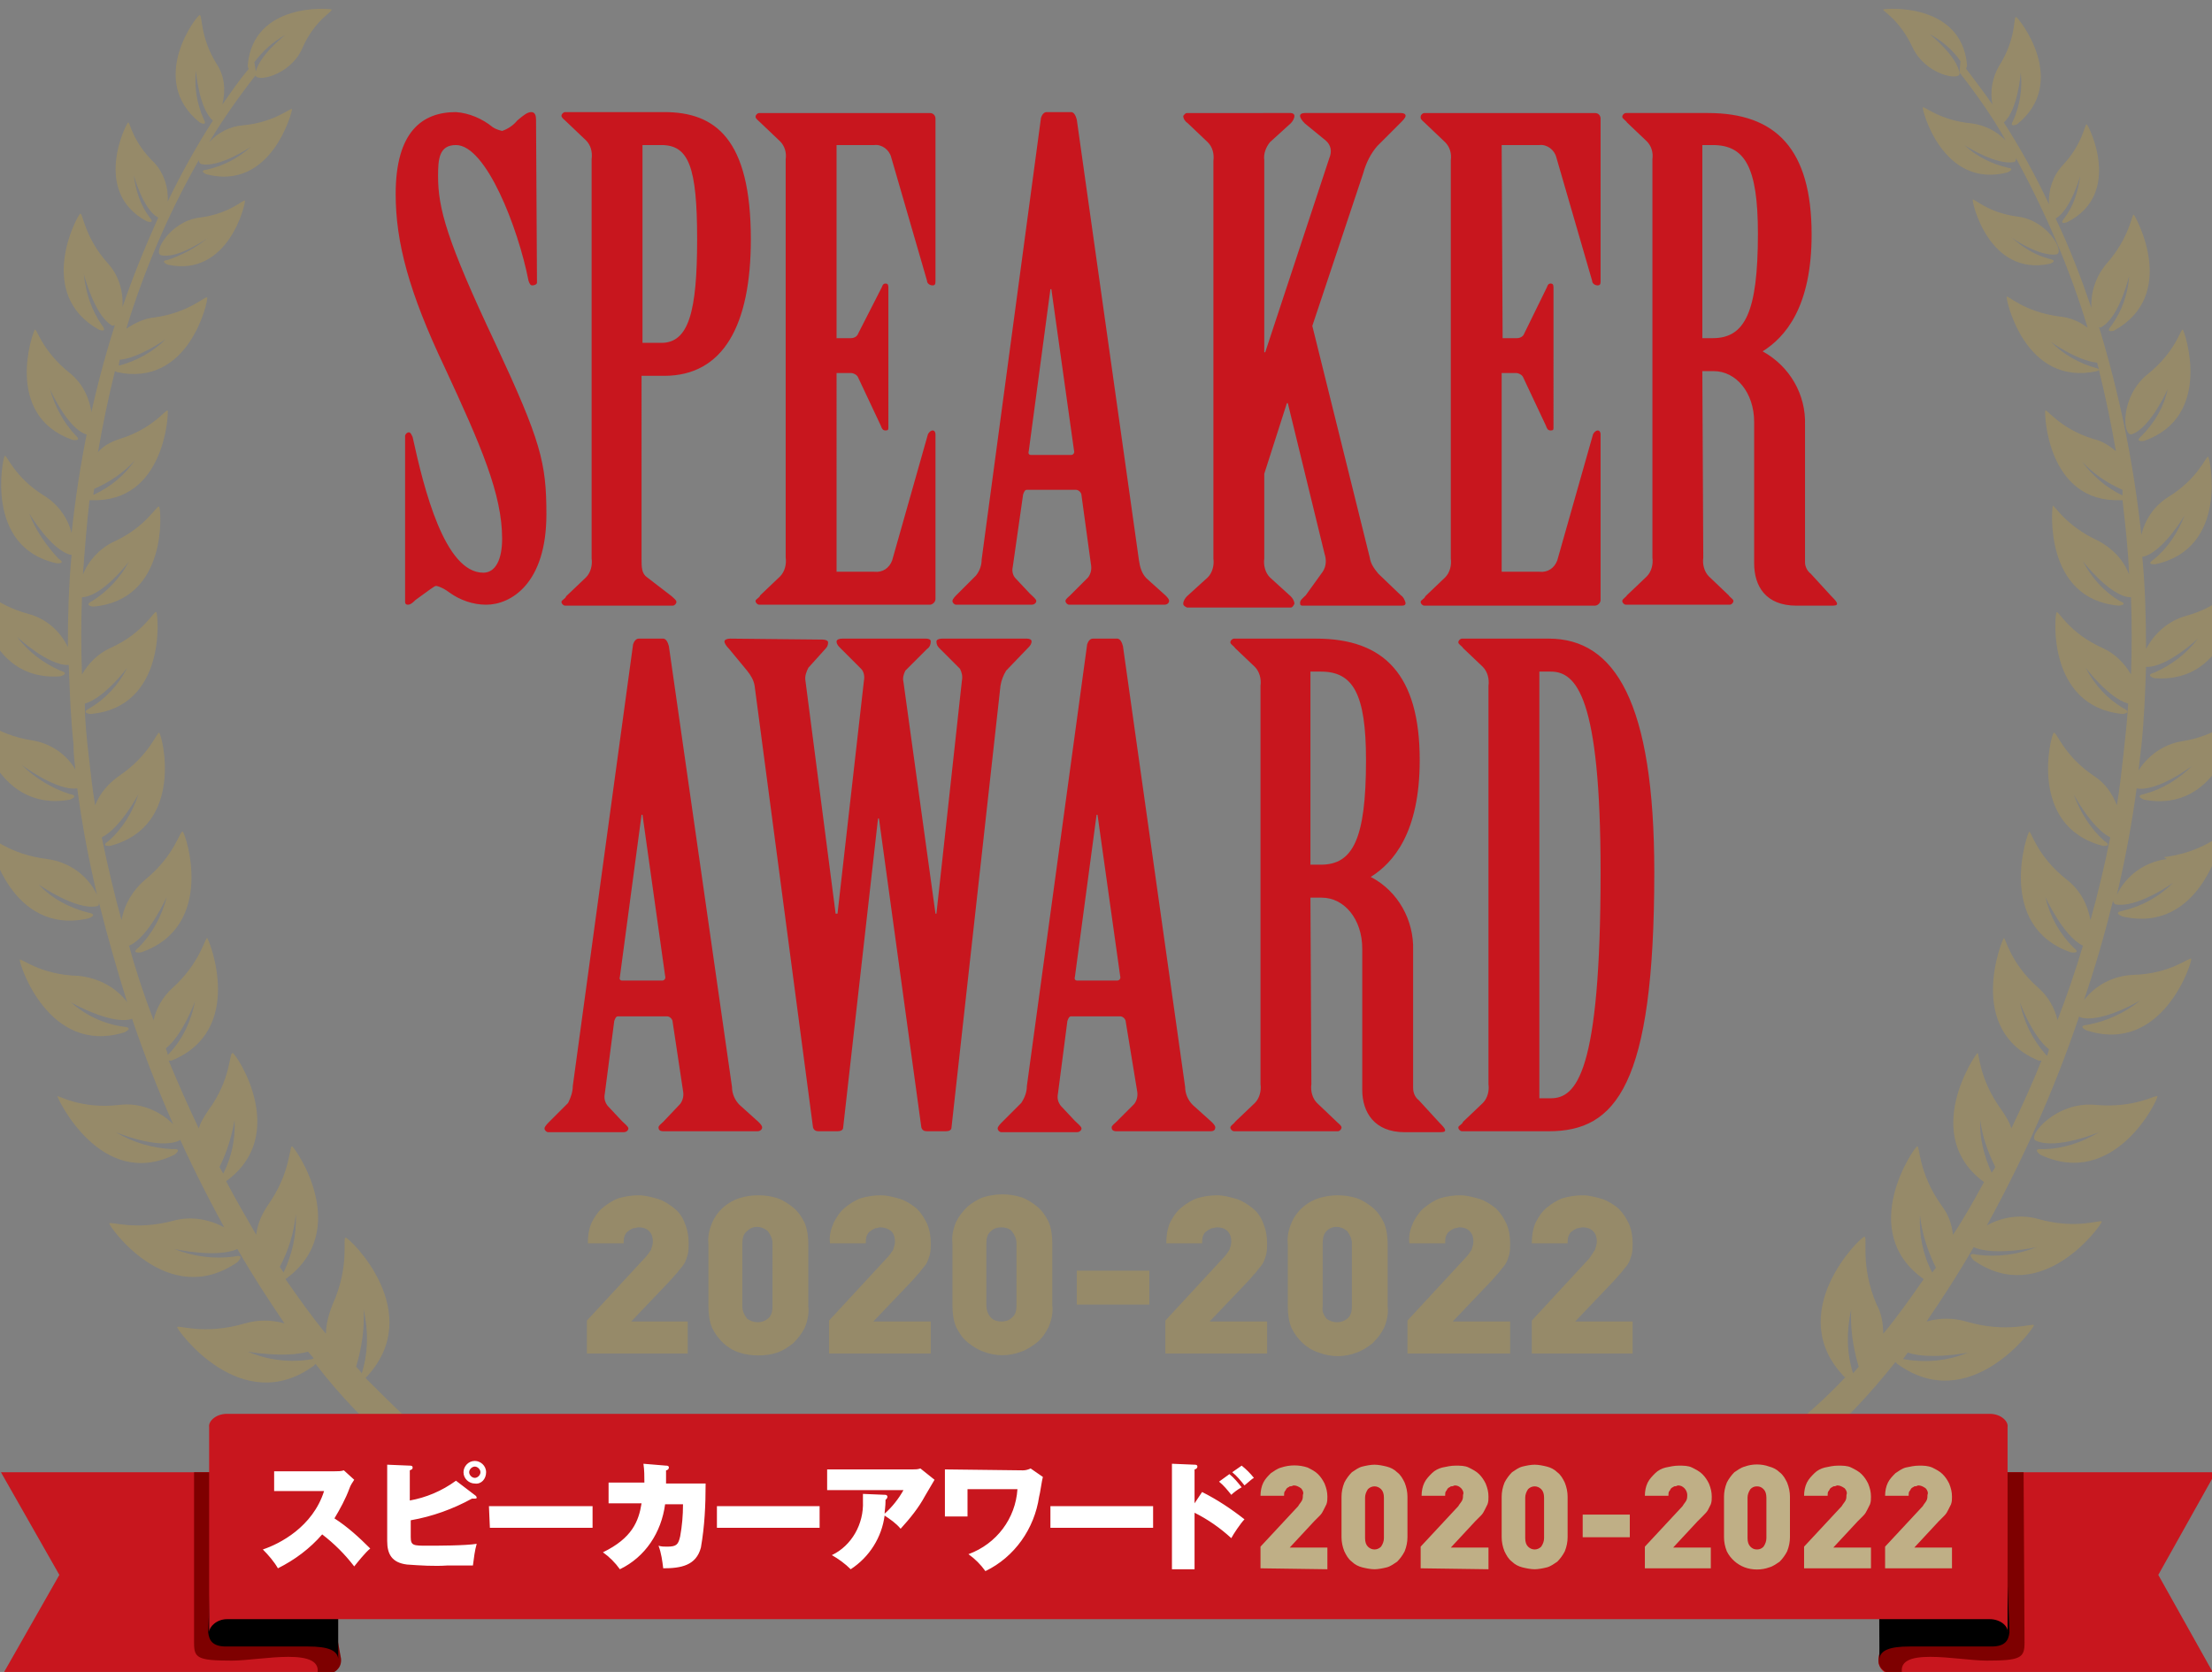 <?xml version="1.0" encoding="utf-8"?>
<!-- Generator: Adobe Illustrator 25.3.1, SVG Export Plug-In . SVG Version: 6.00 Build 0)  -->
<svg version="1.1" id="レイヤー_1" xmlns="http://www.w3.org/2000/svg" xmlns:xlink="http://www.w3.org/1999/xlink" x="0px"
	 y="0px" viewBox="0 0 234.8 177.5" style="enable-background:new 0 0 234.8 177.5;" xml:space="preserve">
<rect x="0" y="0" width="234.8" height="177.5" fill="#808080" stroke="none"/>
<style type="text/css">
	.st0{fill:none;}
	.st1{fill:#968A69;}
	.st2{fill:#C8161E;}
	.st3{fill:#A6AFB5;}
	.st4{fill:#7E0000;}
	.st5{fill:#BFAF86;}
	.st6{fill:#FFFFFF;}
</style>
<rect x="-26" y="-26" class="st0" width="285.7" height="228.5"/>
<rect x="-26" y="-26" class="st0" width="285.7" height="228.5"/>
<path class="st1" d="M173.3,143.7v-3.4h-6.1l4-4.2c0.3-0.3,0.6-0.7,0.9-1c0.2-0.3,0.5-0.6,0.7-0.9c0.2-0.3,0.3-0.7,0.4-1
	c0.1-0.4,0.1-0.8,0.1-1.2c0-0.7-0.1-1.4-0.4-2.1c-0.3-0.6-0.6-1.1-1.1-1.6c-0.5-0.4-1.1-0.8-1.7-1c-0.7-0.2-1.4-0.4-2.1-0.4
	c-0.7,0-1.4,0.1-2.1,0.3c-0.6,0.2-1.2,0.6-1.7,1c-0.5,0.4-0.9,1-1.2,1.6c-0.3,0.7-0.4,1.4-0.4,2.2h3.8c0-0.3,0-0.5,0.1-0.8
	c0.1-0.2,0.2-0.4,0.4-0.5c0.1-0.1,0.3-0.2,0.5-0.3c0.2,0,0.4-0.1,0.6-0.1c0.4,0,0.8,0.1,1.1,0.4c0.3,0.3,0.4,0.7,0.4,1.1
	c0,0.3-0.1,0.6-0.2,0.9c-0.2,0.3-0.4,0.6-0.6,0.9l-6.1,6.6v3.5L173.3,143.7z M160.3,143.7v-3.4h-6.1l4-4.2c0.3-0.3,0.6-0.7,0.9-1
	c0.2-0.3,0.5-0.6,0.7-0.9c0.2-0.3,0.3-0.7,0.4-1c0.1-0.4,0.1-0.8,0.1-1.2c0-0.7-0.1-1.4-0.4-2.1c-0.3-0.6-0.6-1.1-1.1-1.6
	c-0.5-0.4-1.1-0.8-1.7-1c-0.7-0.2-1.4-0.4-2.1-0.4c-0.7,0-1.4,0.1-2.1,0.3c-0.6,0.2-1.2,0.6-1.7,1c-0.5,0.4-0.9,1-1.2,1.6
	c-0.3,0.7-0.5,1.4-0.4,2.2h3.8c0-0.3,0-0.5,0.1-0.8c0.1-0.2,0.2-0.4,0.4-0.5c0.1-0.1,0.3-0.2,0.5-0.3c0.2,0,0.4-0.1,0.5-0.1
	c0.4,0,0.8,0.1,1.1,0.4c0.3,0.3,0.4,0.7,0.4,1.1c0,0.3-0.1,0.6-0.2,0.9c-0.2,0.3-0.4,0.6-0.7,0.9l-6.1,6.6v3.5L160.3,143.7z
	 M143.5,138.7c0,0.5-0.1,1-0.5,1.3c-0.6,0.5-1.5,0.5-2.2,0c-0.3-0.4-0.5-0.8-0.4-1.3V132c0-0.5,0.1-1,0.4-1.3c0.6-0.6,1.5-0.6,2.2,0
	c0.3,0.4,0.5,0.8,0.5,1.3V138.7z M147.3,132.1c0-0.8-0.1-1.6-0.4-2.3c-0.3-0.6-0.7-1.2-1.2-1.6c-0.5-0.4-1.1-0.8-1.7-1
	c-1.3-0.4-2.7-0.4-4,0c-1.3,0.4-2.4,1.4-2.9,2.6c-0.3,0.7-0.5,1.5-0.4,2.3v6.6c0,0.8,0.1,1.6,0.4,2.3c0.6,1.2,1.6,2.2,2.9,2.6
	c1.3,0.5,2.7,0.5,4,0c0.6-0.2,1.2-0.6,1.7-1c0.5-0.5,0.9-1,1.2-1.6c0.3-0.7,0.5-1.5,0.4-2.3V132.1z M134.5,143.7v-3.4h-6.1l4-4.2
	c0.3-0.3,0.6-0.7,0.9-1c0.2-0.3,0.5-0.6,0.7-0.9c0.2-0.3,0.3-0.7,0.4-1c0.1-0.4,0.1-0.8,0.1-1.2c0-0.7-0.1-1.4-0.4-2.1
	c-0.2-0.6-0.6-1.2-1.1-1.6c-0.5-0.4-1.1-0.8-1.7-1c-0.7-0.2-1.4-0.4-2.1-0.4c-0.7,0-1.4,0.1-2.1,0.3c-0.6,0.2-1.2,0.6-1.7,1
	c-0.5,0.4-0.9,1-1.2,1.6c-0.3,0.7-0.4,1.4-0.4,2.2h3.8c0-0.3,0-0.5,0.1-0.8c0.1-0.2,0.2-0.4,0.4-0.5c0.1-0.1,0.3-0.2,0.5-0.3
	c0.2,0,0.4-0.1,0.6-0.1c0.4,0,0.8,0.1,1.1,0.4c0.3,0.3,0.4,0.7,0.4,1.1c0,0.3-0.1,0.6-0.2,0.9c-0.2,0.3-0.4,0.6-0.7,0.9l-6.1,6.6
	v3.5L134.5,143.7z M122,134.9h-7.7v3.6h7.7V134.9z M107.9,138.6c0,0.5-0.1,1-0.5,1.3c-0.3,0.3-0.7,0.4-1.1,0.4
	c-0.4,0-0.8-0.1-1.1-0.4c-0.3-0.3-0.5-0.8-0.5-1.3V132c0-0.5,0.1-1,0.5-1.3c0.3-0.3,0.7-0.4,1.1-0.4c0.4,0,0.8,0.1,1.1,0.4
	c0.3,0.4,0.5,0.8,0.5,1.3V138.6z M111.7,132c0-0.8-0.1-1.6-0.4-2.3c-0.3-0.6-0.7-1.2-1.2-1.6c-0.5-0.4-1.1-0.8-1.7-1
	c-1.3-0.4-2.7-0.4-4,0c-0.6,0.2-1.2,0.6-1.7,1c-0.5,0.5-0.9,1-1.2,1.6c-0.3,0.7-0.5,1.5-0.4,2.3v6.6c0,0.8,0.1,1.6,0.4,2.3
	c0.3,0.6,0.7,1.2,1.2,1.6c0.5,0.4,1.1,0.8,1.7,1c1.3,0.5,2.7,0.5,4,0c0.6-0.2,1.2-0.6,1.7-1c0.5-0.4,0.9-1,1.2-1.6
	c0.3-0.7,0.5-1.5,0.4-2.3L111.7,132z M98.8,143.7v-3.4h-6.1l4-4.2c0.3-0.3,0.6-0.7,0.9-1c0.2-0.3,0.5-0.6,0.7-0.9
	c0.2-0.3,0.3-0.7,0.4-1c0.1-0.4,0.1-0.8,0.1-1.2c0-0.7-0.1-1.4-0.4-2.1c-0.3-0.6-0.6-1.1-1.1-1.6c-0.5-0.4-1.1-0.8-1.7-1
	c-0.7-0.2-1.4-0.4-2.1-0.4c-0.7,0-1.4,0.1-2.1,0.3c-0.6,0.2-1.2,0.6-1.7,1c-0.5,0.4-0.9,1-1.2,1.6c-0.3,0.7-0.5,1.4-0.4,2.2h3.8
	c0-0.3,0-0.5,0.1-0.8c0.1-0.2,0.2-0.4,0.4-0.5c0.1-0.1,0.3-0.2,0.5-0.3c0.2,0,0.4-0.1,0.5-0.1c0.4,0,0.8,0.1,1.2,0.4
	c0.3,0.3,0.4,0.7,0.4,1.1c0,0.3-0.1,0.6-0.2,0.9c-0.2,0.3-0.4,0.6-0.7,0.9l-6.1,6.6v3.5L98.8,143.7z M82,138.7c0,0.5-0.1,1-0.5,1.3
	c-0.6,0.5-1.5,0.5-2.2,0c-0.3-0.4-0.5-0.8-0.5-1.3V132c0-0.5,0.1-1,0.5-1.3c0.6-0.6,1.5-0.6,2.2,0c0.3,0.4,0.5,0.8,0.5,1.3V138.7z
	 M85.8,132.1c0-0.8-0.1-1.6-0.4-2.3c-0.3-0.6-0.7-1.2-1.2-1.6c-0.5-0.4-1.1-0.8-1.7-1c-0.6-0.2-1.3-0.3-2-0.3c-0.7,0-1.4,0.1-2,0.3
	c-1.3,0.4-2.4,1.4-2.9,2.6c-0.3,0.7-0.5,1.5-0.4,2.3v6.6c0,0.8,0.1,1.6,0.4,2.3c0.6,1.2,1.6,2.2,2.9,2.6c0.6,0.2,1.3,0.3,2,0.3
	c0.7,0,1.4-0.1,2-0.3c0.6-0.2,1.2-0.6,1.7-1c0.5-0.5,0.9-1,1.2-1.6c0.3-0.7,0.5-1.5,0.4-2.3V132.1z M73,143.7v-3.4h-6l4-4.2
	c0.3-0.3,0.6-0.7,0.9-1c0.2-0.3,0.5-0.6,0.7-0.9c0.2-0.3,0.3-0.7,0.4-1c0.1-0.4,0.1-0.8,0.1-1.2c0-0.7-0.1-1.4-0.4-2.1
	c-0.2-0.6-0.6-1.2-1.1-1.6c-0.5-0.4-1.1-0.8-1.7-1c-0.7-0.2-1.4-0.4-2.1-0.4c-0.7,0-1.4,0.1-2.1,0.3c-0.6,0.2-1.2,0.6-1.7,1
	c-0.5,0.4-0.9,1-1.2,1.6c-0.3,0.7-0.4,1.4-0.4,2.2h3.8c0-0.3,0-0.5,0.1-0.8c0.1-0.2,0.2-0.4,0.4-0.5c0.1-0.1,0.3-0.2,0.5-0.3
	c0.2,0,0.4-0.1,0.6-0.1c0.4,0,0.8,0.1,1.1,0.4c0.3,0.3,0.4,0.7,0.4,1.1c0,0.3-0.1,0.6-0.2,0.9c-0.2,0.3-0.4,0.6-0.7,0.9l-6.1,6.6
	v3.5L73,143.7z"/>
<path class="st2" d="M163.4,71.3h1.2c2.7,0,5.3,2.6,5.3,21.3c0,21.4-2.6,24-5.3,24h-1.2V71.3z M158,115.1c0.1,0.7-0.1,1.5-0.6,2
	l-2.1,2c-0.1,0.3-0.5,0.4-0.5,0.6c0,0.2,0.2,0.4,0.4,0.4c0,0,0,0,0,0h9.2c7.1,0,11.2-4.8,11.2-27.5c0-18.1-4.2-24.8-11.2-24.8h-9.2
	c-0.2,0-0.4,0.2-0.4,0.4c0,0,0,0,0,0c0,0.2,0.4,0.4,0.5,0.6l2.1,2c0.5,0.5,0.7,1.3,0.6,2L158,115.1z M139.1,71.3h1.1
	c3.4,0,4.8,2.3,4.8,9.4c0,8.4-1.4,11.1-4.8,11.1h-1.1V71.3z M139.1,95.3h1.2c2.4,0,4.3,2.3,4.3,5.4v15c0,2.4,1.3,4.5,4.5,4.5h3.6
	c0.4,0,0.7,0,0.7-0.2c0-0.2-0.3-0.5-0.6-0.8l-2.2-2.4c-0.4-0.3-0.6-0.8-0.6-1.3v-14.6c0.1-3.2-1.6-6.3-4.5-7.8
	c2.4-1.5,5.2-4.7,5.2-12.4c0-9.1-3.8-12.9-11-12.9H131c-0.2,0-0.4,0.2-0.4,0.4c0,0,0,0,0,0c0,0.2,0.4,0.4,0.5,0.6l2.1,2
	c0.5,0.5,0.7,1.3,0.6,2v42.3c0.1,0.7-0.1,1.5-0.6,2l-2.1,2c-0.1,0.2-0.5,0.4-0.5,0.6c0,0.2,0.2,0.4,0.4,0.4c0,0,0,0,0,0h11
	c0.2,0,0.4-0.2,0.4-0.4c0,0,0,0,0,0c0-0.2-0.3-0.4-0.5-0.6l-2.1-2c-0.5-0.5-0.7-1.3-0.6-2L139.1,95.3z M114.3,104.1
	c-0.1,0-0.3-0.1-0.2-0.4l2.3-17.2h0.1l2.4,17.1c0.1,0.3-0.1,0.5-0.3,0.5H114.3z M120.7,115.8c0.1,0.5,0,1-0.3,1.4l-1.9,1.9
	c-0.2,0.2-0.5,0.4-0.5,0.6c0,0.2,0.1,0.4,0.5,0.4h10c0.4,0,0.5-0.2,0.5-0.4c0-0.2-0.2-0.4-0.4-0.6l-2-1.8c-0.5-0.5-0.8-1.2-0.8-1.9
	l-6.6-46.8c-0.1-0.4-0.3-0.8-0.6-0.8h-2.6c-0.3,0-0.5,0.3-0.6,0.6l-6.4,46.9c0,0.6-0.2,1.2-0.6,1.8l-2,2c-0.2,0.2-0.5,0.5-0.5,0.7
	c0,0.2,0.2,0.4,0.4,0.4c0,0,0,0,0,0h8c0.3,0,0.5-0.2,0.5-0.4c0-0.2-0.4-0.5-0.7-0.8l-1.5-1.6c-0.3-0.4-0.4-0.8-0.3-1.3l1-7.7
	c0.1-0.3,0.2-0.5,0.4-0.5h5.2c0.3,0,0.6,0.3,0.6,0.6L120.7,115.8z M77.5,67.8c-0.3,0-0.6,0.1-0.6,0.3c0,0.2,0.2,0.5,0.5,0.8l1.9,2.3
	c0.4,0.5,0.7,1,0.8,1.6l6.2,46.9c0.1,0.3,0.3,0.4,0.6,0.4h2c0.3,0,0.6-0.1,0.6-0.4l3.7-32.8h0.1l4.5,32.8c0.1,0.3,0.3,0.4,0.6,0.4h2
	c0.3,0,0.6-0.1,0.6-0.4l5.2-46.9c0.1-0.6,0.3-1.1,0.6-1.6l2.4-2.5c0.2-0.2,0.3-0.4,0.3-0.6c0-0.2-0.2-0.3-0.5-0.3H100
	c-0.3,0-0.6,0.1-0.6,0.3c0,0.3,0.1,0.5,0.3,0.7l2.2,2.2c0.2,0.4,0.3,0.8,0.2,1.3l-2.7,24.7h-0.1l-3.4-24.6c-0.1-0.4,0-0.8,0.2-1.2
	l2.3-2.3c0.3-0.2,0.4-0.5,0.4-0.8c0-0.2-0.2-0.3-0.5-0.3h-8.9c-0.3,0-0.6,0.1-0.6,0.3c0,0.3,0.2,0.5,0.4,0.7l2.2,2.2
	c0.3,0.3,0.4,0.8,0.3,1.3l-2.8,24.7h-0.2l-3.2-24.7c-0.1-0.5,0.1-1,0.3-1.4l1.8-2c0.2-0.2,0.3-0.4,0.3-0.7c0-0.2-0.3-0.3-0.6-0.3
	L77.5,67.8z M66,104.1c-0.1,0-0.3-0.1-0.2-0.4l2.3-17.2h0.1l2.4,17.1c0.1,0.3-0.1,0.5-0.3,0.5H66z M72.5,115.8c0.1,0.5,0,1-0.3,1.4
	l-1.8,1.9c-0.2,0.2-0.5,0.4-0.5,0.6c0,0.2,0.1,0.4,0.5,0.4h10c0.3,0,0.5-0.2,0.5-0.4c0-0.2-0.2-0.4-0.4-0.6l-2-1.8
	c-0.5-0.5-0.8-1.2-0.8-1.9l-6.7-46.8c-0.1-0.4-0.3-0.8-0.6-0.8h-2.6c-0.3,0-0.5,0.3-0.6,0.6l-6.4,46.9c0,0.6-0.2,1.2-0.5,1.8l-2,2
	c-0.2,0.2-0.5,0.5-0.5,0.7c0,0.2,0.2,0.4,0.4,0.4c0,0,0,0,0,0h8c0.3,0,0.5-0.2,0.5-0.4c0-0.2-0.4-0.5-0.7-0.8l-1.5-1.6
	c-0.3-0.4-0.4-0.8-0.3-1.3l1-7.7c0.1-0.3,0.2-0.5,0.4-0.5h5.2c0.3,0,0.6,0.3,0.6,0.6L72.5,115.8z"/>
<path class="st2" d="M180.7,15.4h1.1c3.4,0,4.8,2.3,4.8,9.4c0,8.4-1.4,11.1-4.8,11.1h-1.1V15.4z M180.7,39.4h1.2
	c2.4,0,4.3,2.3,4.3,5.4v15c0,2.4,1.2,4.5,4.5,4.5h3.6c0.4,0,0.7,0,0.7-0.2s-0.3-0.5-0.6-0.8l-2.2-2.4c-0.4-0.3-0.6-0.8-0.6-1.2V45.1
	c0.1-3.2-1.6-6.2-4.5-7.8c2.4-1.5,5.2-4.7,5.2-12.4c0-9.1-3.8-12.9-11-12.9h-8.7c-0.2,0-0.4,0.2-0.4,0.4c0,0,0,0,0,0
	c0,0.2,0.4,0.4,0.5,0.6l2.1,2c0.5,0.5,0.7,1.2,0.6,1.9v42.3c0.1,0.7-0.1,1.5-0.6,2l-2.1,2c-0.1,0.2-0.5,0.4-0.5,0.6
	c0,0.2,0.2,0.4,0.4,0.4c0,0,0,0,0,0h11c0.2,0,0.4-0.2,0.4-0.4c0,0,0,0,0,0c0-0.2-0.4-0.4-0.5-0.6l-2.1-2c-0.5-0.5-0.7-1.3-0.6-2
	L180.7,39.4z M159.4,15.4h4c0.8-0.1,1.6,0.5,1.8,1.3l3.8,13.1c0,0.3,0.3,0.5,0.6,0.5c0.2,0,0.3-0.1,0.3-0.4V12.6
	c0-0.3-0.2-0.6-0.6-0.6h-18.1c-0.2,0-0.4,0.2-0.4,0.4c0,0,0,0,0,0.1c0,0.2,0.3,0.4,0.5,0.6l2.1,2c0.5,0.5,0.7,1.2,0.6,1.9v42.3
	c0.1,0.7-0.1,1.5-0.6,2l-2.1,2c-0.1,0.3-0.5,0.4-0.5,0.6c0,0.2,0.2,0.4,0.4,0.4h18.1c0.3,0,0.6-0.3,0.6-0.6c0,0,0,0,0-0.1V46.1
	c0-0.2-0.1-0.4-0.3-0.4c0,0,0,0,0,0c-0.2,0-0.4,0.2-0.5,0.4l-3.8,13.4c-0.3,0.8-1,1.3-1.9,1.2h-4V39.6h1.5c0.3,0,0.7,0.2,0.8,0.5
	l2.4,5.1c0.1,0.3,0.2,0.5,0.5,0.5s0.3-0.1,0.3-0.3V30.5c0-0.3-0.1-0.4-0.3-0.4s-0.3,0.1-0.4,0.4l-2.4,4.9c-0.1,0.3-0.4,0.5-0.8,0.5
	h-1.5L159.4,15.4z M128.8,59.3c0.1,0.7-0.1,1.5-0.6,2l-2.2,2c-0.2,0.2-0.4,0.5-0.4,0.8c0,0.2,0.2,0.3,0.4,0.4H137
	c0.2,0,0.3-0.2,0.4-0.4c0-0.3-0.2-0.6-0.4-0.8l-2.2-2c-0.5-0.5-0.7-1.3-0.6-2v-9l2.4-7.5h0.1l3.9,16c0.2,0.6,0.2,1.3-0.2,1.9
	l-1.8,2.5c-0.3,0.3-0.6,0.5-0.6,0.8s0.1,0.3,0.4,0.3h10.4c0.3,0,0.4-0.1,0.4-0.3c-0.1-0.3-0.2-0.6-0.5-0.8l-2.4-2.3
	c-0.4-0.5-0.8-1-0.9-1.7l-6.1-24.6l5.4-16.2c0.3-1.1,0.8-2.1,1.5-2.9l2.4-2.4c0.3-0.3,0.6-0.6,0.6-0.8s-0.2-0.3-0.5-0.3h-10.2
	c-0.3,0-0.5,0.1-0.5,0.3s0.2,0.5,0.5,0.8l2.2,1.8c0.6,0.5,0.7,1.2,0.4,1.9l-6.8,20.6h-0.1V17c-0.1-0.7,0.2-1.4,0.6-1.9l2.2-2
	c0.2-0.2,0.4-0.5,0.4-0.8c0-0.2-0.2-0.3-0.4-0.3H126c-0.2,0-0.3,0.2-0.4,0.3c0,0.3,0.2,0.6,0.5,0.8l2.1,2c0.5,0.5,0.7,1.2,0.6,2
	V59.3z M109.4,48.3c-0.1,0-0.3-0.1-0.2-0.4l2.3-17.2h0.1l2.4,17.1c0.1,0.3-0.1,0.5-0.3,0.5L109.4,48.3z M115.8,59.9
	c0.1,0.5,0,1-0.3,1.4l-1.9,1.9c-0.2,0.2-0.5,0.4-0.5,0.6c0,0.2,0.2,0.4,0.4,0.4c0,0,0,0,0.1,0h10c0.3,0,0.5-0.2,0.5-0.4
	s-0.2-0.4-0.4-0.6l-2-1.8c-0.5-0.5-0.7-1.2-0.8-1.9l-6.6-46.8c-0.1-0.4-0.3-0.8-0.6-0.8h-2.6c-0.3,0-0.5,0.3-0.6,0.6l-6.3,46.9
	c0,0.6-0.2,1.2-0.6,1.7l-2,2c-0.2,0.2-0.5,0.5-0.5,0.7c0,0.2,0.2,0.4,0.4,0.4c0,0,0,0,0,0h8c0.3,0,0.5-0.2,0.5-0.4
	c0-0.2-0.4-0.5-0.7-0.8l-1.5-1.6c-0.3-0.3-0.4-0.8-0.3-1.2l1.1-7.7c0.1-0.3,0.2-0.5,0.4-0.5h5.2c0.3,0,0.6,0.3,0.6,0.6L115.8,59.9z
	 M88.8,15.4h4c0.8-0.1,1.6,0.5,1.8,1.3l3.8,13.1c0,0.3,0.3,0.5,0.6,0.5c0.2,0,0.3-0.1,0.3-0.4V12.6c0-0.3-0.2-0.6-0.6-0.6H80.6
	c-0.2,0-0.4,0.2-0.4,0.4c0,0,0,0,0,0c0,0.2,0.3,0.4,0.5,0.6l2.1,2c0.5,0.5,0.7,1.2,0.6,1.9v42.3c0.1,0.7-0.1,1.5-0.6,2l-2.1,2
	c-0.1,0.3-0.5,0.4-0.5,0.6c0,0.2,0.2,0.4,0.4,0.4c0,0,0,0,0,0h18.1c0.3,0,0.6-0.3,0.6-0.6c0,0,0,0,0-0.1V46.1c0-0.2-0.1-0.4-0.3-0.4
	c-0.2,0-0.4,0.2-0.5,0.4l-3.8,13.4c-0.3,0.8-1,1.3-1.9,1.2h-4V39.6h1.5c0.3,0,0.7,0.2,0.8,0.5l2.4,5.1c0.1,0.3,0.2,0.5,0.5,0.5
	s0.3-0.1,0.3-0.4V30.5c0-0.3-0.1-0.4-0.3-0.4s-0.3,0.1-0.4,0.4l-2.5,4.9c-0.1,0.3-0.4,0.5-0.8,0.5h-1.5L88.8,15.4z M68.2,15.4h2
	c2.9,0,3.8,2.3,3.8,10s-0.9,11-3.8,11h-2V15.4z M62.8,59.3c0.1,0.7-0.1,1.5-0.6,2l-2.1,2c-0.1,0.3-0.5,0.4-0.5,0.6
	c0,0.2,0.2,0.4,0.4,0.4c0,0,0,0,0,0h11.4c0.2,0,0.4-0.2,0.4-0.4c0,0,0,0,0,0c0-0.2-0.3-0.4-0.5-0.6l-2.6-2c-0.6-0.4-0.6-1.1-0.6-2
	V39.9h2.4c6.3,0,9.2-5.4,9.2-14.5c0-10.7-3.8-13.5-9.2-13.5H60c-0.2,0-0.4,0.2-0.4,0.4c0,0,0,0,0,0c0,0.2,0.3,0.4,0.5,0.6l2.1,2
	c0.5,0.5,0.7,1.2,0.6,2V59.3z M56.9,12.7c0-0.4-0.1-0.8-0.5-0.8c-0.4,0-0.8,0.3-1.5,0.9c-0.4,0.5-1,0.9-1.6,1.1
	c-0.4-0.1-0.7-0.2-1-0.4c-1.1-0.9-2.5-1.5-3.9-1.6c-3.6,0-6.4,2.1-6.4,8.7c0,5.1,1.4,10.4,5.2,18.4c3.9,8.4,6.1,13.5,6.1,18.2
	c0,2.2-0.7,3.6-2,3.6c-4.1,0-6.3-8.9-7.5-14.4c-0.1-0.2-0.2-0.5-0.4-0.5S43,46.1,43,46.3v17.6c0,0.2,0.1,0.3,0.3,0.3
	c0.3,0,0.6-0.3,0.8-0.5c1.4-1,2-1.5,2.2-1.5c0.5,0.1,1,0.4,1.4,0.7c1.1,0.8,2.5,1.3,3.9,1.3c2.6,0,6.4-2.2,6.4-9.6
	c0-5.5-0.6-7.8-5.4-18.1c-5.2-11-6.1-14.4-6.1-17.8c0-1.8,0.1-3.3,1.9-3.3c3.2,0,6.6,8.8,7.7,14.4c0.1,0.3,0.2,0.5,0.4,0.5
	S57,30.2,57,30L56.9,12.7z"/>
<path class="st1" d="M226.3,46.1c2-0.7,3.8-4.8,3.8-4.8c-0.4,1.9-1.4,3.6-2.8,5c-0.8,0.7,0.3,0.5,0.3,0.5c7.4-2.6,4.3-11.6,4.1-11.8
	s-0.7,2.3-3.7,4.7S225.3,46.4,226.3,46.1 M217.3,112.1c-0.1-0.1-0.1-0.1-0.2-0.2c-1.4-1.6-2.3-3.5-2.7-5.5c0,0,1.3,3.6,3.1,5
	L217.3,112.1 M211.4,124.5c-0.8-1.8-1.3-3.7-1.2-5.6c0.2,1.7,0.8,3.4,1.6,5C211.7,124.1,211.5,124.4,211.4,124.5 M205.1,135.1
	c-1-1.9-1.4-4-1.3-6.1c0.2,1.9,0.8,3.8,1.7,5.6C205.3,134.8,205.2,135,205.1,135.1 M208.9,143.6c-2.2,0.9-4.5,1.1-6.8,0.7h-0.1
	l0.5-0.7C204.9,144.4,208.9,143.6,208.9,143.6 M196.7,145.8c-0.7-2.2-0.7-4.5-0.2-6.8c-0.1,2.1,0.2,4.1,0.8,6.1L196.7,145.8
	 M225.3,52.6c-1.7-0.8-3.2-2.1-4.3-3.6c1.2,1.3,2.7,2.3,4.3,3L225.3,52.6L225.3,52.6 M222.6,39.1c-1.9-0.5-3.6-1.5-4.9-2.8
	c0,0,2.8,2,4.9,2.2l0.2,0.7L222.6,39.1 M230,91.2c-2.3,0.3-4.3,1.7-5.3,3.8c0.9-3.8,1.6-7.6,2.1-11.3c2.2,0.4,5.9-2.4,5.9-2.4
	c-1.4,1.4-3.2,2.5-5.1,3c-1.1,0.2,0,0.6,0,0.6c8.1,1.5,9.9-8.3,9.8-8.6s-1.9,1.8-5.8,2.4c-1.9,0.3-3.6,1.5-4.6,3.1
	c0.1-0.8,0.2-1.7,0.3-2.6c0.3-2.8,0.4-5.6,0.5-8.4c2.2,0.1,5.5-3,5.5-3c-1.2,1.6-2.8,2.8-4.6,3.6c-1.1,0.3,0,0.6,0,0.6
	c8.1,0.6,8.9-9.2,8.7-9.5s-1.7,1.9-5.4,2.9c-1.8,0.5-3.3,1.8-4.2,3.5c0-3.3-0.1-6.6-0.4-9.8h0.1c2.1-0.5,4.4-4.4,4.4-4.4
	c-0.7,1.8-1.8,3.5-3.3,4.7c-0.9,0.6,0.2,0.5,0.2,0.5c7.8-1.7,5.8-11.2,5.6-11.4s-1,2.3-4.3,4.3c-1.4,0.9-2.4,2.3-2.8,4
	c-0.8-7.5-2.3-14.9-4.5-22.1c0.1,0.1,0.2,0.1,0.3,0c1.9-1.1,2.9-5.4,2.9-5.4c-0.1,1.9-0.8,3.8-1.9,5.3c-0.7,0.8,0.3,0.5,0.3,0.5
	c6.9-3.8,2.3-12.1,2.1-12.3s-0.4,2.4-2.9,5.2c-1.1,1.3-1.7,3-1.6,4.7c-1.1-3.2-2.3-6.4-3.8-9.5l0,0c1.6-0.9,2.6-4.5,2.6-4.5
	c-0.2,1.6-0.7,3.2-1.7,4.5c-0.6,0.7,0.3,0.4,0.3,0.4c6-3,2.3-10.3,2.1-10.4s-0.4,2.1-2.6,4.4c-1,1.1-1.5,2.6-1.4,4.1
	c-1.4-3-3-5.9-4.8-8.7c1.5-1.3,1.8-5.3,1.8-5.3c0.2,1.7-0.1,3.5-0.8,5.1c-0.5,0.8,0.4,0.4,0.4,0.4c5.6-4.5,0.2-11.3-0.1-11.4
	s0.1,2.2-1.8,5.2c-0.7,1.2-1,2.7-0.7,4.1c-0.9-1.3-1.9-2.6-2.8-3.8c0-0.1,0.1-0.2,0.1-0.4c-0.6-6.7-8.7-6-8.9-5.9S201.6,2,203,5
	s5.1,3.6,5,2.8c-0.2-1.8-3.2-4.2-3.2-4.2c1.3,0.7,2.5,1.7,3.3,2.9l-0.1,1.2c1.8,2.3,3.5,4.7,4.9,7.2c-1-1-2.2-1.6-3.6-1.8
	c-3.4-0.3-5.1-1.9-5.2-1.7s2.1,8.7,9,6.9c0,0,0.9-0.4,0-0.5c-1.7-0.4-3.3-1.2-4.6-2.4c0,0,3.4,2.2,5.3,1.8c0.1,0,0.2-0.2,0.2-0.4
	c3.1,5.7,5.7,11.7,7.6,18c-0.9-0.7-1.9-1.1-3-1.2c-3.8-0.5-5.5-2.3-5.6-2.1s1.9,9.6,9.6,7.9l0.2-0.1c0.7,2.8,1.3,5.7,1.8,8.6
	c-0.7-0.6-1.5-1.1-2.4-1.3c-3.6-1.1-5-3.3-5.1-3s0.2,9.8,8,9.5h0.2c0.3,2.6,0.6,5.2,0.7,7.9c-0.6-1.6-1.8-2.8-3.3-3.6
	c-3.5-1.6-4.7-3.9-4.8-3.7s-1,9.9,7,10.6c0,0,1.1-0.1,0.1-0.5c-1.7-1-3-2.5-3.9-4.2c0,0,2.8,3.6,4.9,3.8c0.1,0,0.1,0,0.2,0
	c0.1,2.7,0.1,5.5,0,8.2c-0.7-1.2-1.7-2.2-3-2.8c-3.6-1.6-4.7-4-4.9-3.8c-0.2,0.2-1.1,10,7,10.8c0,0,1.1-0.1,0.1-0.6
	c-1.7-1-3.1-2.5-4-4.3c0,0,2.4,3.2,4.5,3.8c-0.1,1.8-0.3,3.6-0.5,5.4s-0.4,3.6-0.7,5.4c-0.5-1.3-1.3-2.4-2.4-3.1
	c-3.3-2.2-4-4.8-4.3-4.6c-0.3,0.2-2.8,9.9,5.2,12c0,0,1.1,0.1,0.2-0.5c-1.5-1.3-2.6-3.1-3.3-5c0,0,1.9,3.6,3.9,4.6
	c-0.6,3-1.3,5.9-2.1,8.8c-0.3-1.7-1.1-3.2-2.5-4.3c-3.2-2.5-3.8-5.2-4-5.1s-3.6,10,4.4,12.8c0,0,1.2,0.2,0.3-0.5
	c-1.5-1.5-2.5-3.3-3-5.4c0,0,1.9,4.2,4,5.2c-0.8,2.7-1.7,5.3-2.7,7.9c-0.3-1.3-1-2.5-2-3.4c-3.1-2.7-3.5-5.4-3.7-5.3
	c-0.2,0.2-4.1,9.8,3.7,13c0.1,0,0.2,0,0.3,0c-1,2.5-2.1,4.9-3.2,7.2c-0.2-0.7-0.6-1.3-1-1.9c-2.5-3.4-2.4-6.2-2.6-6.1
	s-6.1,8.7,0.7,13.7c-1.1,2-2.1,3.8-3.3,5.6c-0.1-1.1-0.5-2.2-1.2-3.1c-2.5-3.5-2.3-6.4-2.6-6.3s-6.5,9,0.7,14.1
	c-1.4,2-2.8,4-4.3,5.8c0-1.1-0.2-2.2-0.7-3.1c-1.8-4.2-0.9-7.2-1.3-7.2s-8.7,8.1-2.1,14.9h0.1c-1.4,1.5-2.9,2.9-4.3,4.1l0.7,3.6
	c3.3-2.8,6.2-5.9,8.9-9.3l0.2,0.2c7.7,5.6,14.5-3.8,14.5-4.1s-2.8,0.9-7.2-0.4c-1.4-0.4-2.8-0.4-4.2,0c1.7-2.5,3.4-5.1,5-7.9
	c2.2,1,6.7,0,6.7,0c-2,0.8-4.2,1.1-6.4,0.8c-1.2-0.3-0.3,0.6-0.3,0.6c7.3,5.1,13.6-3.8,13.6-4.1s-2.6,0.9-6.8-0.3
	c-1.8-0.5-3.8-0.2-5.4,0.7c3.9-7.1,7.2-14.5,9.8-22.2c0,0,0.1,0.1,0.1,0.1c2.2,0.7,6.4-1.8,6.4-1.8c-1.6,1.3-3.5,2.2-5.6,2.6
	c-1.2,0.1-0.1,0.6-0.1,0.6c8.1,2.6,11.2-7.3,11.1-7.6c-0.1-0.3-2.1,1.6-6.2,1.7c-2.1,0.1-4,1.1-5.2,2.7c1.2-3.5,2.2-7,3.1-10.6
	c0,0.2,0.1,0.3,0.2,0.4c2.3,0.5,6.2-2.3,6.2-2.3c-1.5,1.5-3.3,2.5-5.4,3c-1.1,0.2,0,0.6,0,0.6c8.3,1.9,10.6-8.2,10.5-8.5
	c-0.1-0.3-2,1.7-6.1,2.2 M222.4,117.3c-4.2-0.4-7.3,3.4-6.3,3.8c2.2,1,6.7-0.9,6.7-0.9c-1.8,1.1-3.9,1.8-6,1.8
	c-1.2-0.1-0.2,0.6-0.2,0.6c7.9,3.7,12.5-5.9,12.4-6.2C229,116.1,226.7,117.7,222.4,117.3 M218.3,27c0.9-0.2-0.9-3.6-4.1-4
	s-4.7-2-4.8-1.8s1.7,8.2,8.2,6.8c0,0,0.9-0.3,0-0.5c-1.6-0.4-3-1.3-4.2-2.4C213.4,25.2,216.5,27.3,218.3,27"/>
<path class="st1" d="M37.8,145.1c0.6-2,0.9-4,0.8-6.1c0.5,2.2,0.5,4.6-0.2,6.8C38.2,145.5,38,145.3,37.8,145.1 M33.1,144.3
	c-2.3,0.4-4.7,0.1-6.8-0.8c0,0,3.9,0.7,6.4,0l0.6,0.7L33.1,144.3 M30.1,135.1l-0.4-0.6c0.9-1.7,1.5-3.6,1.7-5.6
	C31.5,131.1,31,133.2,30.1,135.1 M23.7,124.6l-0.4-0.7c0.8-1.6,1.3-3.3,1.6-5C25,120.9,24.6,122.8,23.7,124.6 M17.6,111.3
	c1.8-1.4,3.1-5,3.1-5c-0.4,2.1-1.3,4-2.7,5.5l-0.2,0.2C17.8,111.8,17.7,111.6,17.6,111.3 M10,51.9c1.6-0.7,3.1-1.7,4.3-3
	c-1.1,1.6-2.6,2.8-4.3,3.6H9.9L10,51.9 M12.7,38.2c2.1-0.2,4.9-2.2,4.9-2.2c-1.4,1.4-3.1,2.3-4.9,2.8h-0.1L12.7,38.2 M38.8,146.3
	L38.8,146.3c6.6-6.9-1.7-14.9-2.1-14.9c-0.4-0.1,0.5,2.9-1.4,7.1c-0.4,1-0.7,2.1-0.7,3.1c-1.5-1.8-2.9-3.8-4.3-5.8
	c7.2-5.2,1-14,0.7-14.1c-0.3-0.1-0.1,2.8-2.6,6.3c-0.6,0.9-1.1,2-1.2,3.1c-1.1-1.9-2.2-3.8-3.2-5.7c6.8-4.9,1.1-13.5,0.7-13.6
	s-0.1,2.7-2.6,6.1c-0.4,0.6-0.8,1.2-1,1.9c-1.1-2.3-2.2-4.8-3.2-7.2c0.1,0,0.2,0,0.3,0c7.9-3.2,4-12.8,3.8-13s-0.7,2.6-3.7,5.3
	c-1,0.9-1.7,2.1-2,3.4c-1-2.6-1.9-5.3-2.6-7.9c2.1-0.9,4-5.2,4-5.2c-0.5,2-1.5,3.9-3,5.4c-0.9,0.7,0.3,0.5,0.3,0.5
	c8-2.8,4.7-12.6,4.4-12.8s-0.8,2.5-4,5.1c-1.3,1.1-2.2,2.6-2.5,4.3c-0.8-2.9-1.5-5.9-2.1-8.8c2-1,3.9-4.6,3.9-4.6
	c-0.6,1.9-1.7,3.7-3.2,5c-0.9,0.6,0.2,0.5,0.2,0.5c8-2.1,5.5-11.8,5.2-12c-0.2-0.2-1,2.4-4.3,4.6c-1.1,0.8-2,1.8-2.5,3.1
	c-0.3-1.8-0.5-3.6-0.7-5.4s-0.4-3.6-0.4-5.4c2.1-0.6,4.5-3.8,4.5-3.8c-0.9,1.8-2.3,3.3-4,4.3c-1,0.5,0.1,0.6,0.1,0.6
	c8.1-0.7,7.2-10.5,7-10.8c-0.2-0.3-1.3,2.2-4.9,3.8c-1.3,0.6-2.3,1.6-3,2.8c-0.1-2.8-0.1-5.5,0-8.2c0,0,0.1,0,0.1,0
	c2.2-0.2,4.9-3.8,4.9-3.8c-0.9,1.7-2.3,3.2-3.9,4.2c-1,0.5,0.1,0.6,0.1,0.6c8-0.7,7.2-10.3,7-10.6s-1.3,2.1-4.8,3.7
	c-1.5,0.7-2.7,2-3.3,3.5c0.2-2.7,0.4-5.3,0.7-7.9h0.2c7.8,0.3,8.2-9.2,8.1-9.5s-1.5,1.9-5.1,3c-0.9,0.3-1.7,0.7-2.3,1.4
	c0.5-2.9,1.1-5.8,1.8-8.6l0.2,0.1c7.7,1.7,9.7-7.6,9.6-7.9s-1.9,1.6-5.6,2.1c-1.1,0.1-2.1,0.6-3,1.2c1.9-6.2,4.5-12.3,7.7-17.9
	c0,0.2,0.1,0.3,0.2,0.4c1.9,0.5,5.3-1.8,5.3-1.8c-1.3,1.2-2.9,2-4.6,2.4c-1,0.1-0.1,0.5-0.1,0.5c6.9,1.8,9.1-6.6,9.1-6.9
	s-1.8,1.4-5.2,1.7c-1.4,0.1-2.7,0.8-3.6,1.8c1.5-2.5,3.2-4.9,5-7.2l-0.2-1.3c0.9-1.2,2-2.2,3.3-2.9c0,0-3,2.3-3.2,4.2
	c-0.1,0.9,3.7,0.2,5-2.8c1.3-3,3.3-3.9,3.1-4.1c-0.2-0.1-8.3-0.8-8.9,5.9c0,0.1,0,0.3,0.1,0.4c-1,1.2-1.9,2.5-2.8,3.8
	C24,9.5,23.8,8,23,6.8c-1.8-2.9-1.5-5.2-1.8-5.2S15.6,8.5,21.2,13c0,0,0.9,0.5,0.4-0.4c-0.7-1.6-1-3.4-0.8-5.1c0,0,0.3,4,1.8,5.3
	c-1.8,2.8-3.4,5.7-4.8,8.6c0.1-1.5-0.4-3-1.4-4.1C14,15,13.8,12.9,13.6,13s-3.9,7.4,2,10.5c0,0,0.9,0.3,0.3-0.4
	c-1-1.3-1.5-2.9-1.7-4.5c0,0,1,3.7,2.6,4.5l0,0c-1.4,3.1-2.7,6.3-3.8,9.5c0.1-1.7-0.4-3.4-1.6-4.7c-2.5-2.8-2.6-5.4-2.9-5.2
	s-4.8,8.5,2,12.3c0,0,1,0.4,0.3-0.5c-1.1-1.6-1.7-3.4-1.9-5.4c0,0,1.1,4.3,2.9,5.4c0.1,0.1,0.2,0.1,0.4,0
	c-2.3,7.2-3.8,14.6-4.6,22.1c-0.4-1.6-1.4-3-2.8-3.9c-3.3-2-4.1-4.5-4.3-4.3s-2.2,9.7,5.5,11.4c0,0,1.1,0.1,0.2-0.5
	C5,58,3.8,56.4,3.1,54.5c0,0,2.3,3.9,4.4,4.4c0,0,0.1,0,0.1,0c-0.3,3.2-0.4,6.5-0.4,9.8c-0.8-1.7-2.3-3-4.1-3.5
	c-3.8-1-5.3-3.1-5.4-2.9c-0.2,0.2,0.6,10.1,8.7,9.5c0,0,1.1-0.3,0-0.6c-1.8-0.8-3.4-2-4.6-3.6c0,0,3.3,3.1,5.5,3
	c0.1,2.8,0.2,5.6,0.5,8.4C7.8,80,7.9,80.8,8,81.7c-1-1.7-2.7-2.8-4.6-3.1c-3.9-0.6-5.7-2.6-5.8-2.4c-0.1,0.3,1.7,10.1,9.8,8.7
	c0,0,1.1-0.4,0-0.6c-1.9-0.6-3.7-1.7-5.1-3.1c0,0,3.7,2.8,5.9,2.5c0.5,3.8,1.2,7.5,2.1,11.3c-1-2.1-3-3.5-5.3-3.8
	c-4.1-0.5-6-2.5-6.1-2.2s2.2,10.4,10.5,8.5c0,0,1.1-0.4,0-0.6c-2-0.5-3.9-1.5-5.3-3c0,0,4,2.8,6.2,2.3c0.2,0,0.2-0.2,0.2-0.4
	c0.9,3.6,1.9,7.1,3,10.6c-1.2-1.6-3.1-2.6-5.2-2.8c-4.1-0.1-6.2-2-6.2-1.7c-0.1,0.3,3,10.2,11.1,7.7c0,0,1.1-0.5-0.1-0.6
	c-2.1-0.3-4-1.2-5.6-2.6c0,0,4.2,2.4,6.4,1.8c0.1,0,0.1-0.1,0.1-0.1c2.6,7.7,5.9,15.1,9.8,22.2c-1.7-0.9-3.6-1.2-5.4-0.7
	c-4.1,1.1-6.8,0-6.8,0.3s6.2,9.2,13.6,4.1c0,0,0.9-0.9-0.3-0.6c-2.2,0.3-4.4,0-6.4-0.8c0,0,4.5,1,6.7,0c1.6,2.8,3.3,5.4,5,7.9
	c-1.4-0.4-2.8-0.4-4.2,0c-4.4,1.3-7.2,0.1-7.2,0.4s6.8,9.7,14.5,4.1c0.1-0.1,0.1-0.1,0.2-0.2c2.6,3.4,5.6,6.5,8.9,9.3l0.7-3.6
	C41.7,149.2,40.3,147.8,38.8,146.3 M7.7,46.7c0,0,1.1,0.2,0.3-0.5c-1.3-1.4-2.2-3.1-2.7-4.9c0,0,1.8,4.1,3.8,4.8
	c0.9,0.3,1.3-4.1-1.7-6.5S3.9,34.8,3.7,35S0.3,44.1,7.7,46.7 M18.5,122.6c0,0,1-0.7-0.2-0.6c-2.1-0.1-4.2-0.7-6-1.8
	c0,0,4.5,1.9,6.7,0.9c1-0.5-2.1-4.3-6.3-3.8s-6.6-1.1-6.6-0.9C6.1,116.6,10.7,126.4,18.5,122.6 M17.8,27.6c-0.9,0.1,0,0.5,0,0.5
	c6.5,1.4,8.3-6.6,8.2-6.8s-1.6,1.4-4.8,1.8s-5,3.8-4.1,4c1.8,0.4,4.9-1.8,4.9-1.8C20.8,26.3,19.3,27.1,17.8,27.6"/>
<path class="st2" d="M36,176.1c0.1,1.4-1.1,2-3.4,2H0.1l6.2-10.9l-6.2-10.9h32.4L36,176.1z"/>
<path class="st3" d="M32.6,156.3L32.6,156.3l3.4,19.8l0,0L32.6,156.3z M36,176.1L36,176.1 M36,176.1L36,176.1 M36,176.1L36,176.1
	 M36,176.1L36,176.1 M36,176.1L36,176.1"/>
<path class="st4" d="M32.6,156.3h-12v18.1c0,1.6,0.3,1.9,4,1.9c1.6,0,4-0.4,6-0.4s3.6,0.4,3,2.1c1.8-0.1,2.7-0.8,2.6-1.9l0,0
	L32.6,156.3z"/>
<path d="M36,154.9c-0.1-0.9-1.1-1.3-3.2-1.3h-8.7c-1.4,0-1.1,0.6-1.2-0.4l-0.8,20.1c0.1,0.9,0.5,1.5,1.9,1.5h8.7
	c2.1,0,3.1,0.4,3.2,1.3V154.9z"/>
<path class="st2" d="M199.4,176.1c-0.1,1.4,1.1,2,3.4,2h32.4l-6.1-10.9l6.1-10.9h-32.4L199.4,176.1z"/>
<path class="st3" d="M214.8,156.3h-12l-3.4,19.8l0,0l3.4-19.8H214.8z M199.4,176.1L199.4,176.1 M199.4,176.1L199.4,176.1
	 M199.4,176.1L199.4,176.1 M199.4,176.1L199.4,176.1 M199.4,176.1L199.4,176.1 M199.4,176.1L199.4,176.1 M199.4,176.1L199.4,176.1
	 M199.4,176.1L199.4,176.1 M199.4,176.1L199.4,176.1 M199.4,176.1L199.4,176.1 M199.4,176.1L199.4,176.1"/>
<path class="st4" d="M214.8,156.3h-12l-3.4,19.8l0,0c-0.1,1.1,0.8,1.7,2.6,1.9c-0.6-1.7,0.9-2.1,2.9-2.1s4.4,0.4,6,0.4
	c3.6,0,4-0.3,4-1.9L214.8,156.3z"/>
<path d="M199.4,154.9c0.1-0.9,1.1-1.3,3.2-1.3h8.7c1.4,0,1.1,0.6,1.2-0.4l0.8,20.1c-0.1,0.9-0.5,1.5-1.9,1.5h-8.7
	c-2.1,0-3.1,0.4-3.2,1.3L199.4,154.9z"/>
<path class="st2" d="M211.2,150.1H24.1c-1.2,0-2,0.8-1.9,1.4v21.8c0-0.6,0.8-1.4,1.9-1.4h187.1c1.2,0,2,0.8,1.9,1.4v-21.8
	C213.2,150.9,212.4,150.1,211.2,150.1"/>
<path class="st5" d="M207.2,166.5v-2.2h-4l2.6-2.8c0.2-0.2,0.4-0.4,0.6-0.6c0.2-0.2,0.3-0.4,0.4-0.6c0.1-0.2,0.2-0.4,0.3-0.6
	c0.1-0.3,0.1-0.5,0.1-0.8c0-0.5-0.1-0.9-0.3-1.4c-0.2-0.4-0.4-0.7-0.7-1c-0.3-0.3-0.7-0.5-1.1-0.7c-0.5-0.2-0.9-0.2-1.4-0.2
	c-0.5,0-0.9,0.1-1.4,0.2c-0.4,0.1-0.8,0.4-1.1,0.6c-0.3,0.3-0.6,0.6-0.8,1c-0.2,0.4-0.3,0.9-0.3,1.4h2.5c0-0.2,0-0.4,0.1-0.5
	c0.1-0.1,0.1-0.2,0.2-0.3c0.1-0.1,0.2-0.1,0.3-0.2c0.1,0,0.2,0,0.4-0.1c0.3,0,0.5,0.1,0.8,0.3c0.2,0.2,0.3,0.5,0.2,0.7
	c0,0.2,0,0.4-0.1,0.6c-0.1,0.2-0.3,0.4-0.4,0.6l-4,4.3v2.3L207.2,166.5z M198.6,166.5v-2.2h-4l2.6-2.8c0.2-0.2,0.4-0.4,0.6-0.6
	c0.2-0.2,0.3-0.4,0.4-0.6c0.1-0.2,0.2-0.4,0.3-0.6c0.1-0.3,0.1-0.5,0.1-0.8c0-0.5-0.1-0.9-0.3-1.4c-0.2-0.4-0.4-0.7-0.7-1
	c-0.3-0.3-0.7-0.5-1.1-0.7c-0.4-0.2-0.9-0.2-1.4-0.2c-0.5,0-0.9,0.1-1.4,0.2c-0.4,0.1-0.8,0.3-1.1,0.6c-0.3,0.3-0.6,0.6-0.8,1
	c-0.2,0.4-0.3,0.9-0.3,1.4h2.5c0-0.2,0-0.4,0.1-0.5c0.1-0.1,0.1-0.2,0.2-0.3c0.1-0.1,0.2-0.1,0.3-0.2c0.1,0,0.2,0,0.4-0.1
	c0.3,0,0.5,0.1,0.8,0.3c0.2,0.2,0.3,0.5,0.2,0.7c0,0.2,0,0.4-0.1,0.6c-0.1,0.2-0.3,0.4-0.4,0.6l-4,4.3v2.3L198.6,166.5z
	 M187.5,163.3c0,0.3-0.1,0.6-0.3,0.9c-0.2,0.2-0.4,0.3-0.7,0.3c-0.3,0-0.5-0.1-0.7-0.3c-0.2-0.2-0.3-0.5-0.3-0.9v-4.3
	c0-0.3,0.1-0.6,0.3-0.9c0.2-0.2,0.4-0.3,0.7-0.3c0.3,0,0.5,0.1,0.7,0.3c0.2,0.2,0.3,0.5,0.3,0.9V163.3z M190,158.9
	c0-0.5-0.1-1-0.3-1.5c-0.2-0.4-0.4-0.8-0.8-1.1c-0.3-0.3-0.7-0.5-1.1-0.6c-0.8-0.3-1.8-0.3-2.6,0c-0.4,0.1-0.8,0.4-1.1,0.6
	c-0.3,0.3-0.6,0.7-0.8,1.1c-0.2,0.5-0.3,1-0.3,1.5v4.3c0,0.5,0.1,1,0.3,1.5c0.4,0.8,1.1,1.4,1.9,1.7c0.8,0.3,1.8,0.3,2.6,0
	c0.4-0.1,0.8-0.4,1.1-0.6c0.3-0.3,0.6-0.7,0.8-1.1c0.2-0.5,0.3-1,0.3-1.5V158.9z M181.6,166.6v-2.3h-4l2.6-2.8
	c0.2-0.2,0.4-0.4,0.6-0.6c0.2-0.2,0.4-0.4,0.5-0.6c0.1-0.2,0.2-0.4,0.3-0.6c0.1-0.3,0.1-0.5,0.1-0.8c0-0.5-0.1-0.9-0.3-1.4
	c-0.2-0.4-0.4-0.7-0.7-1c-0.3-0.3-0.7-0.5-1.1-0.7c-0.4-0.2-0.9-0.2-1.4-0.2c-0.5,0-0.9,0.1-1.4,0.2c-0.4,0.1-0.8,0.3-1.1,0.6
	c-0.3,0.3-0.6,0.6-0.8,1c-0.2,0.4-0.3,0.9-0.3,1.4h2.5c0-0.2,0-0.4,0.1-0.5c0.1-0.1,0.1-0.2,0.2-0.3c0.1-0.1,0.2-0.1,0.3-0.2
	c0.1,0,0.2,0,0.4-0.1c0.3,0,0.5,0.1,0.7,0.3c0.2,0.2,0.3,0.5,0.3,0.7c0,0.2,0,0.4-0.1,0.6c-0.1,0.2-0.3,0.4-0.4,0.6l-4,4.3v2.3
	H181.6z M173,160.8h-5v2.4h5V160.8z M163.9,163.3c0,0.3-0.1,0.6-0.3,0.9c-0.4,0.4-1,0.4-1.4,0c-0.2-0.2-0.3-0.5-0.3-0.9v-4.3
	c0-0.3,0.1-0.6,0.3-0.9c0.4-0.4,1-0.4,1.4,0c0.2,0.2,0.3,0.5,0.3,0.9V163.3z M166.4,158.9c0-0.5-0.1-1-0.3-1.5
	c-0.2-0.4-0.4-0.8-0.8-1.1c-0.3-0.3-0.7-0.5-1.1-0.6c-0.4-0.1-0.9-0.2-1.3-0.2c-0.4,0-0.9,0.1-1.3,0.2c-0.4,0.1-0.8,0.4-1.1,0.6
	c-0.3,0.3-0.6,0.7-0.8,1.1c-0.2,0.5-0.3,1-0.3,1.5v4.3c0,0.5,0.1,1,0.3,1.5c0.2,0.4,0.4,0.8,0.8,1.1c0.3,0.3,0.7,0.5,1.1,0.6
	c0.4,0.1,0.9,0.2,1.3,0.2c0.4,0,0.9-0.1,1.3-0.2c0.4-0.1,0.8-0.4,1.1-0.6c0.3-0.3,0.6-0.7,0.8-1.1c0.2-0.5,0.3-1,0.3-1.5V158.9z
	 M158,166.6v-2.3h-4l2.6-2.8c0.2-0.2,0.4-0.4,0.6-0.6c0.2-0.2,0.3-0.4,0.4-0.6c0.1-0.2,0.2-0.4,0.3-0.6c0.1-0.3,0.1-0.5,0.1-0.8
	c0-0.5-0.1-0.9-0.3-1.4c-0.2-0.4-0.4-0.7-0.7-1c-0.3-0.3-0.7-0.5-1.1-0.7c-0.4-0.2-0.9-0.2-1.4-0.2c-0.5,0-0.9,0.1-1.4,0.2
	c-0.4,0.1-0.8,0.3-1.1,0.6c-0.3,0.3-0.6,0.6-0.8,1c-0.2,0.4-0.3,0.9-0.3,1.4h2.5c0-0.2,0-0.4,0.1-0.5c0.1-0.1,0.1-0.2,0.2-0.3
	c0.1-0.1,0.2-0.1,0.3-0.2c0.1,0,0.2,0,0.4-0.1c0.3,0,0.5,0.1,0.7,0.3c0.2,0.2,0.3,0.5,0.2,0.7c0,0.2,0,0.4-0.1,0.6
	c-0.1,0.2-0.3,0.4-0.4,0.6l-4,4.3v2.3L158,166.6z M146.9,163.3c0,0.3-0.1,0.6-0.3,0.9c-0.4,0.4-1,0.4-1.4,0
	c-0.2-0.2-0.3-0.5-0.3-0.9v-4.3c0-0.3,0.1-0.6,0.3-0.9c0.4-0.4,1-0.4,1.4,0c0.2,0.2,0.3,0.5,0.3,0.9V163.3z M149.4,158.9
	c0-0.5-0.1-1-0.3-1.5c-0.2-0.4-0.4-0.8-0.8-1.1c-0.3-0.3-0.7-0.5-1.1-0.6c-0.4-0.1-0.9-0.2-1.3-0.2c-0.4,0-0.9,0.1-1.3,0.2
	c-0.4,0.1-0.8,0.4-1.1,0.6c-0.3,0.3-0.6,0.7-0.8,1.1c-0.2,0.5-0.3,1-0.3,1.5v4.3c0,0.5,0.1,1,0.3,1.5c0.2,0.4,0.4,0.8,0.8,1.1
	c0.3,0.3,0.7,0.5,1.1,0.6c0.4,0.1,0.9,0.2,1.3,0.2c0.4,0,0.9-0.1,1.3-0.2c0.4-0.1,0.8-0.4,1.1-0.6c0.3-0.3,0.6-0.7,0.8-1.1
	c0.2-0.5,0.3-1,0.3-1.5V158.9z M140.9,166.6v-2.3h-4l2.6-2.8c0.2-0.2,0.4-0.4,0.6-0.6c0.2-0.2,0.3-0.4,0.4-0.6
	c0.1-0.2,0.2-0.4,0.3-0.6c0.1-0.3,0.1-0.5,0.1-0.8c0-0.5-0.1-0.9-0.3-1.4c-0.2-0.4-0.4-0.7-0.7-1c-0.3-0.3-0.7-0.5-1.1-0.7
	c-0.9-0.3-1.9-0.3-2.8,0c-0.4,0.1-0.8,0.4-1.1,0.6c-0.3,0.3-0.6,0.6-0.8,1c-0.2,0.4-0.3,0.9-0.3,1.4h2.5c0-0.2,0-0.4,0.1-0.5
	c0.1-0.1,0.1-0.2,0.2-0.3c0.1-0.1,0.2-0.1,0.3-0.2c0.1,0,0.2,0,0.4-0.1c0.3,0,0.5,0.1,0.8,0.3c0.2,0.2,0.3,0.5,0.2,0.7
	c0,0.2,0,0.4-0.1,0.6c-0.1,0.2-0.3,0.4-0.4,0.6l-4,4.3v2.3L140.9,166.6z"/>
<path class="st6" d="M129.4,157.3c0.5,0.4,0.9,0.9,1.3,1.4c0.2-0.2,0.7-0.6,1.1-0.8c-0.4-0.5-0.8-1-1.3-1.4L129.4,157.3z
	 M130.8,156.3c0.5,0.4,0.9,0.9,1.3,1.4c0.6-0.5,0.8-0.7,1-0.8c-0.4-0.5-0.8-0.9-1.3-1.3L130.8,156.3z M126.8,159.6v-3.6
	c0.1,0,0.3-0.1,0.3-0.3s-0.2-0.2-0.3-0.2l-2.4-0.1v11.2h2.4v-6c1.4,0.7,2.7,1.6,3.9,2.7c0.2-0.4,1-1.6,1.4-2
	c-1.4-1.1-2.9-2.1-4.5-2.9L126.8,159.6z M111.5,162.2h10.9v-2.3h-10.9L111.5,162.2z M100.3,156v5h2.4v-2.9h5.3
	c-0.2,3.1-2.2,5.8-5.2,6.9c0.7,0.5,1.3,1.1,1.8,1.8c3.1-1.5,5.2-4.5,5.7-7.9c0.1-0.3,0.3-1.8,0.4-2.1l-1.3-0.9
	c-0.2,0.1-0.5,0.2-0.8,0.2L100.3,156z M91.6,158.6c0,0.2,0,0.4,0,0.8c0.1,2.4-1.2,4.7-3.3,5.7c0.7,0.4,1.4,0.9,2,1.5
	c2-1.3,3.3-3.4,3.6-5.7c0.6,0.4,1.2,0.8,1.7,1.4c1-1.1,1.9-2.2,2.6-3.5l1-1.7l-1.5-1.2c-0.3,0.1-0.5,0.1-0.8,0.1h-9.1v2.2h8.1
	c-0.5,0.9-1.2,1.8-2,2.5c0-0.3,0.1-0.7,0.1-1.5c0.1,0,0.2-0.2,0.2-0.3s-0.1-0.2-0.2-0.2L91.6,158.6z M76.1,162.2H87v-2.3H76.1
	L76.1,162.2z M68.3,155.4c0.1,0.7,0.1,1.3,0.1,2h-3.8v2.2h3.5c-0.3,1.9-1,3.7-4.1,5.2c0.7,0.5,1.3,1.1,1.8,1.8
	c2.7-1.3,4.4-3.9,4.8-6.9h1.9c0,1.2-0.1,2.3-0.3,3.4c-0.2,0.9-0.4,1.1-1.4,1.1c-0.3,0-0.6,0-0.9-0.1c0.3,0.8,0.4,1.6,0.5,2.4
	c1.9,0,3.5-0.3,4-2.2c0.4-2.3,0.5-4.5,0.5-6.8h-4.2c0-0.6,0-1,0-1.4c0.1,0,0.3-0.1,0.3-0.3s-0.2-0.2-0.3-0.2L68.3,155.4z M52,162.2
	h10.9v-2.3H51.9L52,162.2z M51,156.3c0,0.3-0.3,0.6-0.6,0.6c-0.3,0-0.6-0.3-0.6-0.6s0.3-0.6,0.6-0.6C50.7,155.7,51,156,51,156.3
	 M51.6,156.3c0-0.7-0.6-1.2-1.2-1.2c-0.7,0-1.2,0.6-1.2,1.2c0,0.7,0.6,1.2,1.2,1.2h0C51.1,157.6,51.6,157,51.6,156.3 M48.4,157.2
	c-1.5,1.1-3.2,1.8-4.9,2.1v-3.2c0.2-0.1,0.3-0.1,0.3-0.3s-0.2-0.2-0.3-0.2l-2.4-0.1v8.1c0,1.4,0.5,2.3,2.1,2.5
	c1.4,0.1,2.9,0.2,4.3,0.1c1.8,0,2.2,0,2.7,0c0.1-0.8,0.2-1.6,0.4-2.3c-1.2,0.2-4.3,0.2-5.2,0.2c-1.5,0-1.8,0-1.8-0.9v-1.8
	c2.3-0.4,4.5-1.2,6.5-2.3c0.1,0,0.2,0,0.3,0c0.1,0,0.2,0,0.2-0.1s-0.1-0.2-0.1-0.2L48.4,157.2z M34.4,158.3
	c-1.2,3.8-4.7,5.6-6.5,6.2c0.6,0.6,1.2,1.3,1.6,2c1.8-0.9,3.4-2.1,4.7-3.6c1.3,1,2.4,2.1,3.4,3.4c0.4-0.5,1.2-1.5,1.7-1.9
	c-1.2-1.2-2.4-2.3-3.8-3.2c0.6-1,1.2-2.1,1.6-3.2c0.1-0.3,0.3-0.6,0.5-0.9l-1.1-1c-0.3,0.1-0.6,0.1-1,0.1h-6.4v2.1H34.4z"/>
<rect x="-26" y="-26" class="st0" width="285.7" height="228.5"/>
<rect x="-26" y="-26" class="st0" width="285.7" height="228.5"/>
</svg>
